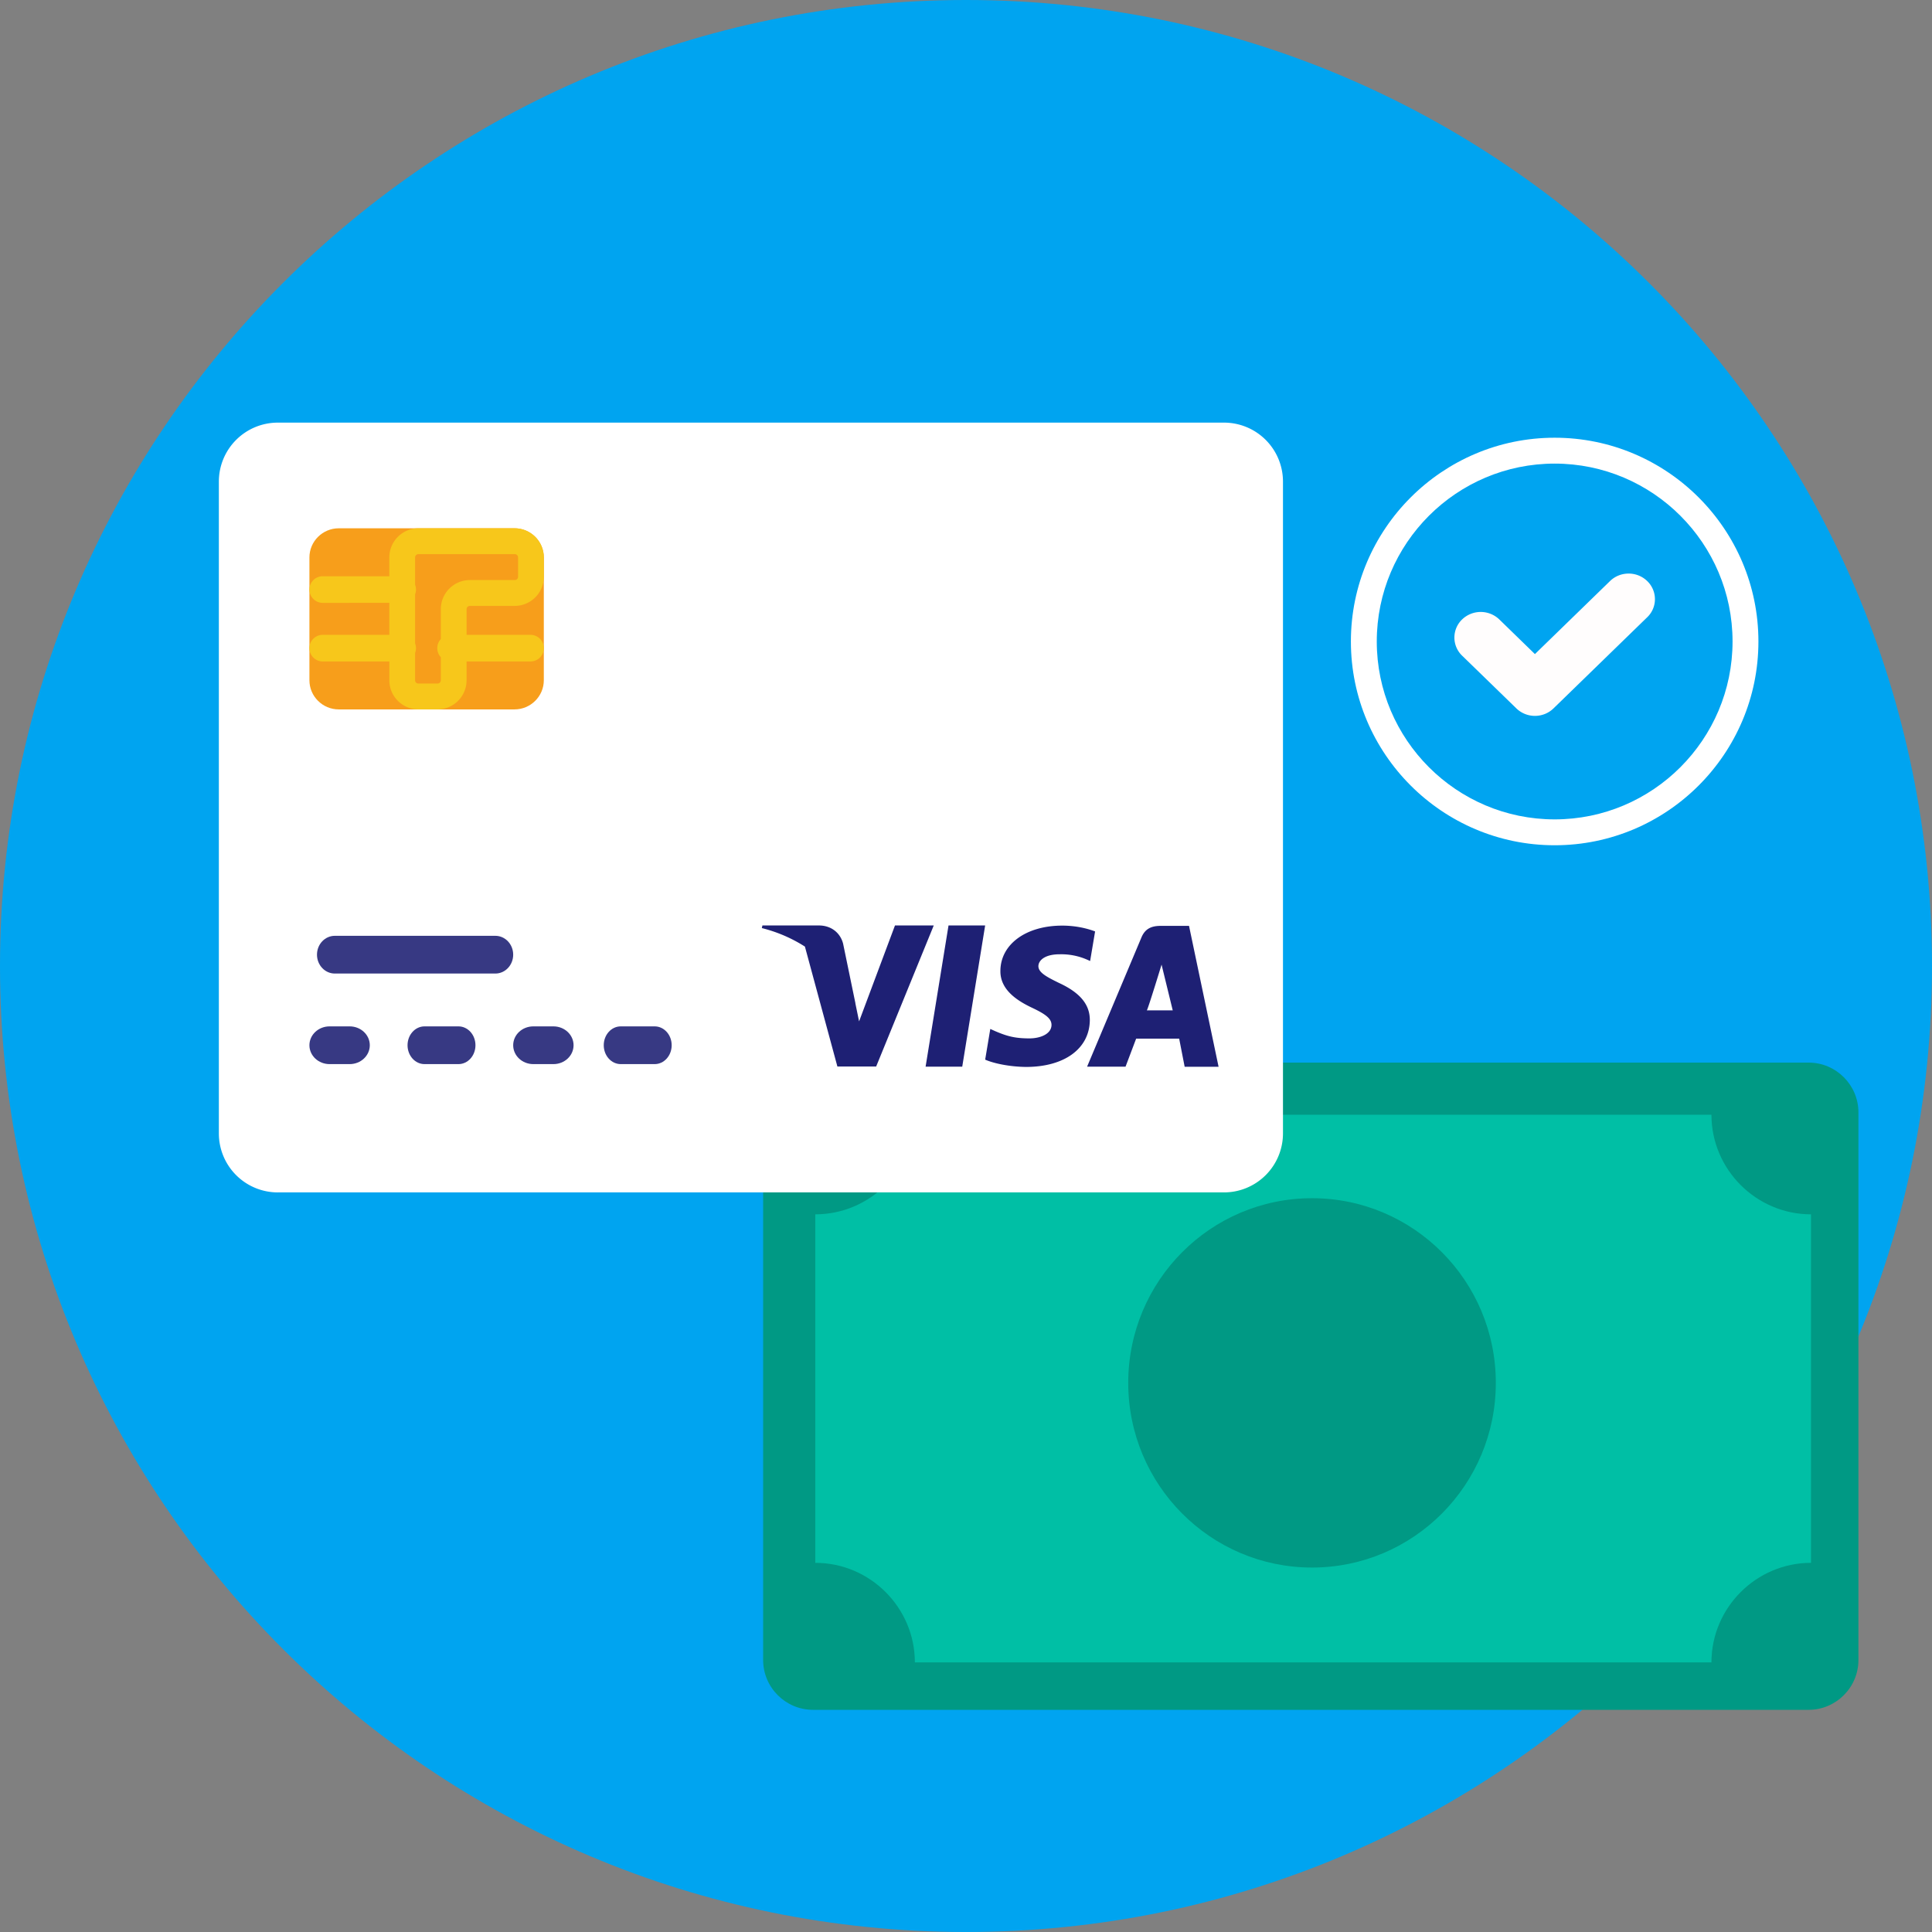 <svg width="200" height="200" fill="none" xmlns="http://www.w3.org/2000/svg"><rect width="100%" height="100%" fill="#808080" stroke="none"/><path d="M100 200c55.228 0 100-44.772 100-100S155.228 0 100 0 0 44.772 0 100s44.772 100 100 100z" fill="#00A4F0"/><path d="M187.231 177H84.154c-2.835 0-5.154-2.319-5.154-5.154v-56.692c0-2.835 2.32-5.154 5.154-5.154H187.23c2.834 0 5.154 2.319 5.154 5.154v56.692c-.001 2.835-2.32 5.154-5.154 5.154z" fill="#009984"/><path d="M177.168 172.091H94.707c0-5.669-4.639-10.307-10.308-10.307v-36.077c5.67 0 10.308-4.639 10.308-10.308h82.461c0 5.669 4.639 10.308 10.308 10.308v36.077c-5.669 0-10.308 4.638-10.308 10.307z" fill="#00BFA5"/><ellipse cx="135.821" cy="143.155" rx="19.026" ry="19.117" fill="#009984"/><path d="M28.766 123.438a6.107 6.107 0 01-6.11-6.104v-67.48a6.104 6.104 0 016.11-6.104h97.937a6.104 6.104 0 016.11 6.104v67.48a6.106 6.106 0 01-6.11 6.103H28.766v.001z" fill="#fff"/><path d="M51.278 96.875c1.022 0 1.847.875 1.847 1.953s-.825 1.953-1.847 1.953H34.66c-1.021 0-1.846-.875-1.846-1.953s.825-1.953 1.846-1.953h16.62-.002zm-15.08 9.375c1.152 0 2.083.875 2.083 1.953s-.931 1.953-2.083 1.953h-2.083c-1.152 0-2.084-.875-2.084-1.953s.932-1.953 2.084-1.953h2.083zm11.263 0c.972 0 1.758.875 1.758 1.953s-.786 1.953-1.758 1.953h-3.516c-.972 0-1.757-.875-1.757-1.953s.785-1.953 1.757-1.953h3.516zm9.83 0c1.153 0 2.084.875 2.084 1.953s-.931 1.953-2.083 1.953h-2.084c-1.152 0-2.083-.875-2.083-1.953s.931-1.953 2.083-1.953h2.084-.001zm10.482 0c.973 0 1.758.875 1.758 1.953s-.785 1.953-1.758 1.953h-3.515c-.972 0-1.758-.875-1.758-1.953s.786-1.953 1.758-1.953h3.515z" fill="#373983"/><path fill-rule="evenodd" clip-rule="evenodd" d="M83.324 97.99a15.069 15.069 0 00-4.46-1.916l.061-.27h5.886c1.254.016 2.177.768 2.467 1.882l1.281 6.2a8.245 8.245 0 00-.017-.045l.391 1.892 3.716-9.932v.001h4.013L90.7 110.405h-4.013l-3.362-12.414-.001-.001zm14.867-2.19h3.792l-2.372 14.62h-3.793l2.373-14.62zm11.441 5.956c2.187 1.01 3.199 2.244 3.186 3.856-.033 2.938-2.623 4.837-6.603 4.837-1.701-.017-3.34-.363-4.23-.755l.53-3.178.5.225c1.233.528 2.046.753 3.559.753 1.091 0 2.262-.437 2.278-1.385 0-.617-.5-1.068-1.967-1.763-1.436-.677-3.355-1.806-3.324-3.84.016-2.758 2.653-4.686 6.399-4.686 1.467 0 2.655.316 3.404.602l-.515 3.06-.345-.153a6.659 6.659 0 00-2.825-.541c-1.498 0-2.169.617-2.185 1.22 0 .662.813 1.1 2.138 1.748zm13.456-5.91l3.059 14.586h-3.511l-.569-2.913h-4.453l-1.097 2.9h-3.98l5.634-13.397c.391-.918 1.078-1.176 1.983-1.176h2.934zm-4.37 8.746h2.683l-1.156-4.735s-1.45 4.742-1.528 4.735h.001z" fill="#1E2074"/><path d="M53.256 73.438H35.071c-1.676 0-3.04-1.356-3.04-3.02v-12.71c0-1.665 1.364-3.02 3.04-3.02h18.185c1.676 0 3.04 1.355 3.04 3.02v12.71c0 1.664-1.364 3.02-3.04 3.02z" fill="#F79E1B"/><path d="M55.193 58.014c0-.923-.775-1.672-1.73-1.672H43.136c-.956 0-1.73.749-1.73 1.672v12.648c0 .924.774 1.673 1.73 1.673h2.055c.955 0 1.73-.75 1.73-1.673v-7.317c0-.923.775-1.672 1.73-1.672h4.812c.955 0 1.73-.75 1.73-1.673v-1.986z" fill="#F79E1B"/><path d="M40.303 68.474H33.41a1.378 1.378 0 110-2.757h6.893v-3.309H33.41a1.378 1.378 0 110-2.757h6.893v-1.943a3.017 3.017 0 013.006-3.02h9.982a3.017 3.017 0 013.005 3.02v1.995a3.017 3.017 0 01-3.005 3.02h-4.652a.339.339 0 00-.34.342v2.652h6.618a1.378 1.378 0 110 2.757H48.3v1.943a3.017 3.017 0 01-3.006 3.02H43.31a3.017 3.017 0 01-3.006-3.02v-1.943h-.001zm5.331-2.316v-3.093a3.017 3.017 0 013.005-3.02h4.652a.34.34 0 00.34-.342v-1.995a.338.338 0 00-.34-.342h-9.982a.339.339 0 00-.34.342v2.825c.124.32.124.673 0 .993v5.073c.124.32.124.673 0 .993v2.825c0 .19.15.342.34.342h1.985a.34.34 0 00.34-.342v-2.384a1.374 1.374 0 01-.367-.937c0-.362.139-.692.367-.938z" fill="#F7C71B"/><path fill-rule="evenodd" clip-rule="evenodd" d="M139.844 66.406c0-11.632 9.463-21.093 21.094-21.093 11.632 0 21.093 9.462 21.093 21.093 0 11.63-9.46 21.095-21.093 21.095-11.631 0-21.094-9.467-21.094-21.095zm2.679 0c0 10.153 8.26 18.416 18.415 18.416s18.415-8.263 18.415-18.416c0-10.154-8.26-18.414-18.415-18.414-10.154 0-18.415 8.26-18.415 18.414z" fill="#fff"/><path d="M166.669 60.151l-7.774 7.56-3.686-3.586a2.78 2.78 0 00-3.853 0 2.6 2.6 0 000 3.747l5.613 5.457c.516.501 1.207.78 1.926.779.697 0 1.395-.26 1.927-.779l9.697-9.431a2.586 2.586 0 00.799-1.873 2.602 2.602 0 00-.799-1.874 2.75 2.75 0 00-1.926-.775c-.697 0-1.393.257-1.924.775z" fill="#FFFDFD"/></svg>
